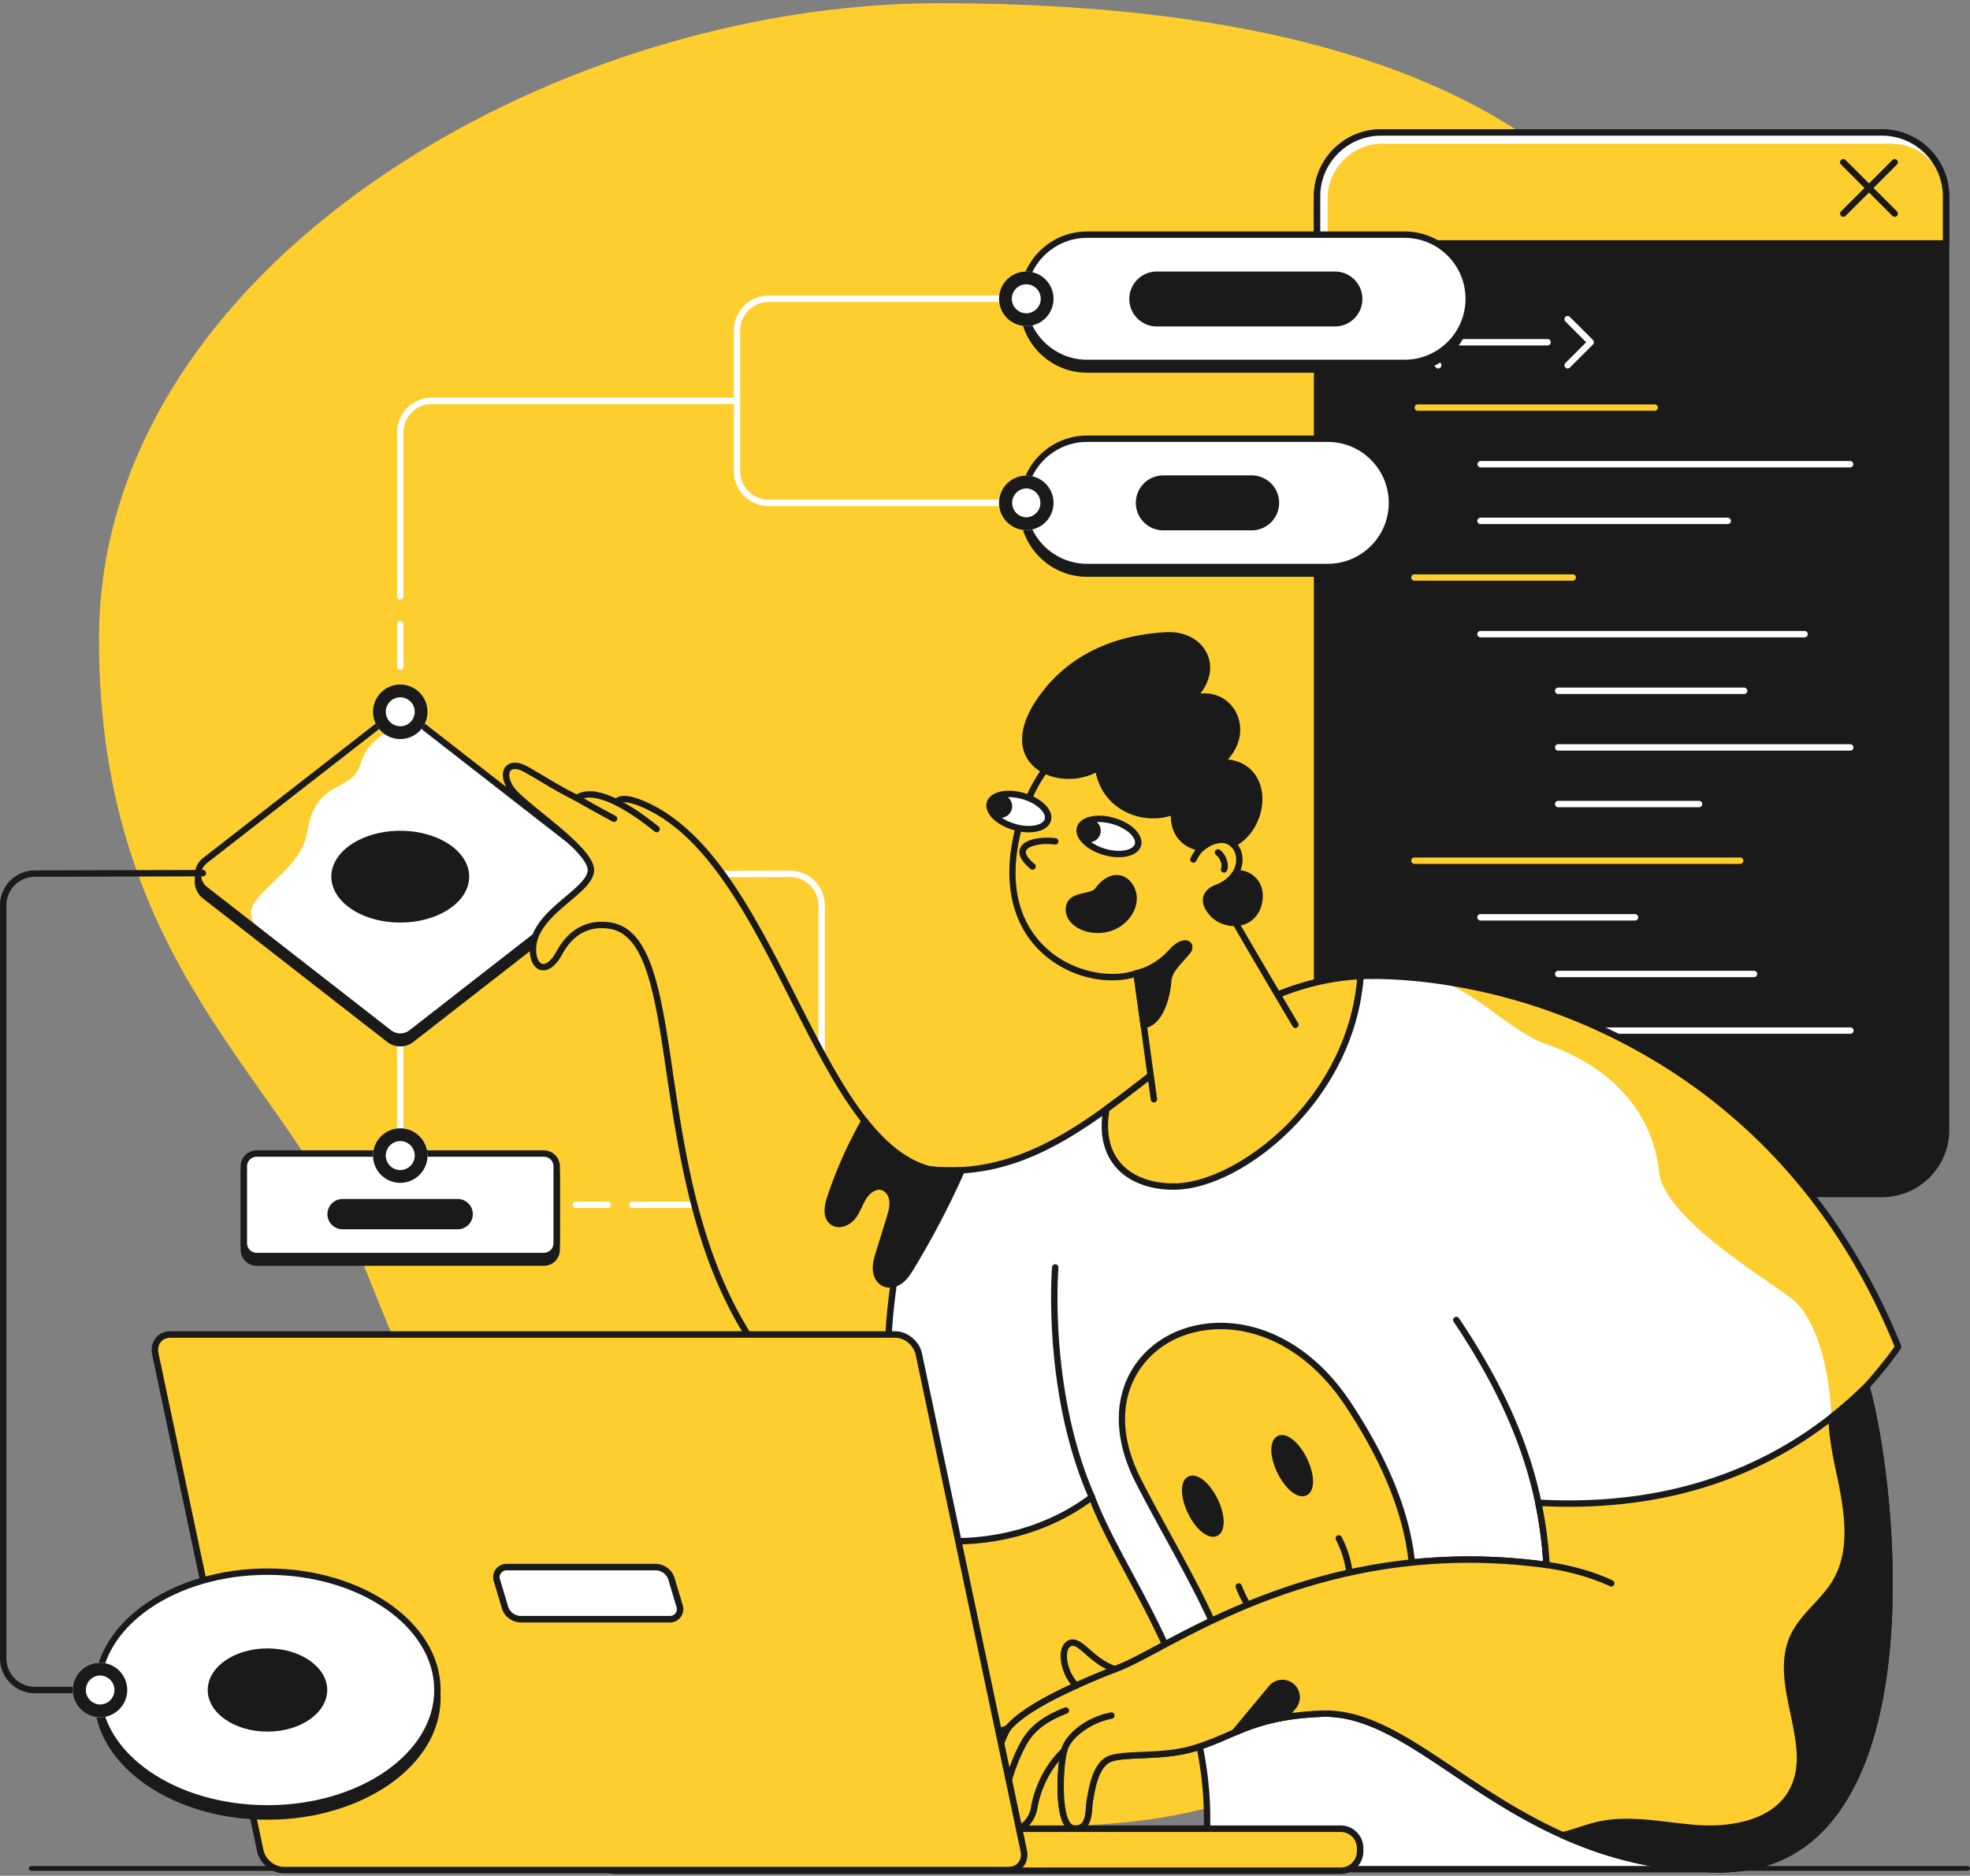 <svg xmlns="http://www.w3.org/2000/svg" width="440" height="419" fill="none"><rect width="100%" height="100%" fill="#808080" stroke="none"/><g clip-path="url(#a)"><g clip-path="url(#b)"><path fill="#FECE2F" d="M209.704.712c-86.881 0-187.597 59.13-187.597 142.024 0 74.052 42.39 98.093 58.659 138.709 25.455 63.551 51.363 126.463 152.632 126.463 111.885 0 75.915-86.674 99.71-152.989 16.237-45.249 50.912-80.131 50.912-138.709C384.019 58.031 349.156.712 209.704.712Z"/></g><g clip-path="url(#c)"><path fill="#1A1A1A" d="M420.354 266.708H308.463c-7.895 0-14.296-6.395-14.296-14.284V43.878c0-7.888 6.401-14.283 14.296-14.283h111.891c7.895 0 14.296 6.395 14.296 14.283v208.546c0 7.889-6.401 14.284-14.296 14.284Z"/><path fill="#1A1A1A" d="M420.354 267.422H308.463c-8.277 0-15.011-6.728-15.011-14.998V43.878c0-8.27 6.734-14.997 15.011-14.997h111.891c8.277 0 15.011 6.727 15.011 14.997v208.546c0 8.27-6.734 14.998-15.011 14.998ZM308.463 30.309c-7.489 0-13.581 6.087-13.581 13.569v208.546c0 7.482 6.092 13.569 13.581 13.569h111.891c7.489 0 13.581-6.087 13.581-13.569V43.878c0-7.482-6.092-13.57-13.581-13.57H308.463Z"/><path fill="#fff" d="M434.65 54.372H294.167V43.878c0-7.888 6.401-14.283 14.296-14.283h111.891c7.895 0 14.296 6.395 14.296 14.283v10.494Z"/><path fill="#FECE2F" d="M434.65 54.372H296.522v-9.99c0-6.79 5.51-12.296 12.307-12.296h113.514c6.797 0 12.307 5.505 12.307 12.296v9.99Z"/><path fill="#1A1A1A" d="M434.65 55.086H294.167a.713.713 0 0 1-.715-.714V43.878c0-8.27 6.734-14.997 15.011-14.997h111.891c8.277 0 15.011 6.727 15.011 14.997v10.494a.714.714 0 0 1-.715.714Zm-139.768-1.428h139.053v-9.78c0-7.482-6.092-13.57-13.581-13.57H308.463c-7.489 0-13.581 6.088-13.581 13.57v9.78Z"/><path fill="#1A1A1A" d="M411.703 48.429a.718.718 0 0 1-.66-.441.717.717 0 0 1 .155-.778l11.473-11.463a.716.716 0 0 1 1.171.778.727.727 0 0 1-.16.232l-11.473 11.462a.706.706 0 0 1-.506.21Z"/><path fill="#1A1A1A" d="M423.176 48.429a.707.707 0 0 1-.505-.21l-11.473-11.462a.711.711 0 0 1-.165-.784.717.717 0 0 1 1.176-.226l11.473 11.463a.71.71 0 0 1-.506 1.22Z"/></g><g clip-path="url(#d)"><path fill="#FECE2F" d="M369.567 91.76h-52.898a.715.715 0 0 1-.714-.713.717.717 0 0 1 .714-.714h52.898a.716.716 0 0 1 .714.714.717.717 0 0 1-.714.713Z"/><path fill="#fff" d="M413.257 104.412h-82.539a.719.719 0 0 1-.505-.209.719.719 0 0 1 0-1.01.719.719 0 0 1 .505-.209h82.539a.715.715 0 0 1 0 1.428Zm-27.366 12.651h-55.173a.715.715 0 1 1 0-1.427h55.173a.713.713 0 1 1 0 1.427Z"/><path fill="#FECE2F" d="M351.306 129.715h-35.39a.712.712 0 0 1-.504-1.218.716.716 0 0 1 .504-.209h35.39a.715.715 0 0 1 0 1.427Z"/><path fill="#fff" d="M403.045 142.367h-72.327a.715.715 0 1 1 0-1.427h72.327a.713.713 0 1 1 0 1.427Zm-13.492 12.652h-41.524a.713.713 0 1 1 0-1.427h41.524a.713.713 0 1 1 0 1.427Zm23.704 12.652h-65.228a.717.717 0 0 1-.714-.714.71.71 0 0 1 .714-.713h65.228c.189 0 .371.075.505.208a.71.71 0 0 1 0 1.009.716.716 0 0 1-.505.21Zm-33.729 12.651h-31.499a.713.713 0 1 1 0-1.427h31.498a.715.715 0 0 1 .001 1.427Z"/><path fill="#FECE2F" d="M388.658 192.974h-72.742a.712.712 0 0 1-.504-1.218.712.712 0 0 1 .504-.209h72.742a.71.71 0 0 1 .713.714.712.712 0 0 1-.713.713Z"/><path fill="#fff" d="M365.14 205.626h-34.422a.715.715 0 1 1 0-1.427h34.422a.715.715 0 1 1 0 1.427Zm26.561 12.652h-43.672a.717.717 0 0 1-.714-.714.71.71 0 0 1 .714-.713h43.672a.715.715 0 1 1 0 1.427Zm21.556 12.651h-65.228a.713.713 0 1 1 0-1.427h65.228a.714.714 0 1 1 0 1.427ZM345.645 77.164h-20.092a.714.714 0 1 1 0-1.427h20.092a.715.715 0 0 1 .505 1.218.714.714 0 0 1-.505.21Zm-24.416 5.139a.709.709 0 0 1-.504-.21l-5.141-5.138a.717.717 0 0 1 0-1.009l5.141-5.138a.702.702 0 0 1 .507-.218.713.713 0 0 1 .502 1.227l-4.636 4.634 4.636 4.634a.708.708 0 0 1 .154.777.714.714 0 0 1-.659.44Zm28.913 0a.717.717 0 0 1-.66-.44.71.71 0 0 1 .155-.778l4.636-4.634-4.636-4.634a.726.726 0 0 1-.218-.507.708.708 0 0 1 .444-.667.706.706 0 0 1 .552.005.713.713 0 0 1 .231.16l5.141 5.138a.713.713 0 0 1 0 1.01l-5.141 5.138a.702.702 0 0 1-.504.209Zm3.197 163.222h-20.092a.713.713 0 1 1 0-1.427h20.092a.715.715 0 1 1 0 1.427Zm-32.11 5.138a.693.693 0 0 1-.504-.209l-5.141-5.138a.716.716 0 0 1 0-1.009l5.141-5.138a.7.7 0 0 1 .507-.218.71.71 0 0 1 .667.443.725.725 0 0 1-.165.784l-4.636 4.633 4.636 4.634a.708.708 0 0 1 .154.778.713.713 0 0 1-.659.44Zm36.606 0a.707.707 0 0 1-.659-.44.717.717 0 0 1 .155-.778l4.635-4.634-4.635-4.634a.708.708 0 0 1-.165-.783.715.715 0 0 1 1.174-.226l5.14 5.139a.712.712 0 0 1 0 1.009l-5.14 5.138a.7.7 0 0 1-.505.209Zm-32.439.001a.709.709 0 0 1-.612-.347.711.711 0 0 1-.017-.702l5.475-10.277a.706.706 0 0 1 .421-.348.713.713 0 0 1 .891.475c.028.09.037.184.028.277a.692.692 0 0 1-.081.266l-5.474 10.277a.715.715 0 0 1-.631.379Z"/></g><g clip-path="url(#e)"><path fill="#fff" d="M135.717 269.835h-7.051a.715.715 0 1 1 0-1.428h7.051a.715.715 0 1 1 0 1.428Zm40.726 0h-35.195a.715.715 0 1 1 0-1.428h35.195c3.503 0 6.353-2.854 6.353-6.361v-59.779a6.305 6.305 0 0 0-1.867-4.504 6.301 6.301 0 0 0-4.486-1.856h-.019l-41.94.124c-.405.015-.714-.318-.715-.712a.713.713 0 0 1 .711-.717l41.94-.124c2.094.007 4.041.801 5.516 2.273a7.753 7.753 0 0 1 2.287 5.516v59.779c0 4.295-3.49 7.789-7.78 7.789Z"/><path fill="#fff" d="M142.5 200.834a.708.708 0 0 1-.353-.095l-8.019-4.585a.718.718 0 0 1-.263-.979.718.718 0 0 1 .263-.262l7.006-4.006a.723.723 0 0 1 .541-.068.702.702 0 0 1 .432.334.734.734 0 0 1 .069.543.712.712 0 0 1-.335.432l-5.921 3.385 6.935 3.966a.712.712 0 0 1 .081 1.187.715.715 0 0 1-.436.148Zm85.991-87.792H171.68c-4.29 0-7.78-3.494-7.78-7.789V73.816c0-4.295 3.49-7.789 7.78-7.789h56.81a.715.715 0 0 1 0 1.429h-56.81c-3.503 0-6.353 2.853-6.353 6.36v31.437c0 3.508 2.85 6.361 6.353 6.361h56.81a.715.715 0 0 1 .001 1.428Z"/><path fill="#fff" d="M89.4 133.921a.712.712 0 0 1-.714-.714V96.61c0-4.295 3.49-7.79 7.78-7.79h68.148a.712.712 0 0 1 .504 1.22.712.712 0 0 1-.504.209H96.466c-3.503 0-6.353 2.854-6.353 6.36v36.598a.716.716 0 0 1-.713.714Zm0 15.688a.713.713 0 0 1-.714-.715v-9.458a.714.714 0 1 1 1.427 0v9.458a.714.714 0 0 1-.713.715Zm0 108.783a.712.712 0 0 1-.714-.714V231.55a.715.715 0 0 1 .714-.714.717.717 0 0 1 .713.714v26.128a.714.714 0 0 1-.713.714Z"/><path fill="#1A1A1A" d="m133.013 193.707-41.112-32.022a4.071 4.071 0 0 0-5.003 0l-41.112 32.022c-2.096 1.633-2.096 4.806 0 6.439l41.112 32.021a4.072 4.072 0 0 0 5.003 0l41.112-32.021c2.096-1.633 2.096-4.806 0-6.439Z"/><path fill="#1A1A1A" d="M89.4 233.742a4.777 4.777 0 0 1-2.94-1.012l-41.11-32.021a4.755 4.755 0 0 1-1.848-3.783c0-1.489.673-2.868 1.847-3.783l41.112-32.021a4.776 4.776 0 0 1 5.88 0l41.111 32.021a4.766 4.766 0 0 1 1.847 3.783c0 1.49-.673 2.869-1.847 3.783L92.34 232.731a4.78 4.78 0 0 1-2.94 1.011Zm0-72.203c-.748 0-1.474.25-2.064.71l-41.111 32.022a3.342 3.342 0 0 0-1.297 2.655 3.342 3.342 0 0 0 1.296 2.656l41.112 32.021a3.356 3.356 0 0 0 4.127 0l41.112-32.021a3.344 3.344 0 0 0 1.296-2.656 3.344 3.344 0 0 0-1.296-2.655l-41.112-32.022a3.355 3.355 0 0 0-2.063-.71Zm32.08 97.615H57.319a2.858 2.858 0 0 0-2.853 2.857v17.172a2.858 2.858 0 0 0 2.853 2.857h64.161a2.859 2.859 0 0 0 2.854-2.857v-17.172a2.859 2.859 0 0 0-2.854-2.857Z"/><path fill="#1A1A1A" d="M121.48 282.754H57.319a3.573 3.573 0 0 1-3.567-3.571v-17.172c0-1.969 1.6-3.571 3.567-3.571h64.161a3.573 3.573 0 0 1 3.567 3.571v17.172c0 1.969-1.6 3.571-3.567 3.571Zm-64.161-22.886c-1.18 0-2.14.962-2.14 2.143v17.172c0 1.181.96 2.142 2.14 2.142h64.161c1.181 0 2.14-.961 2.14-2.142v-17.172a2.144 2.144 0 0 0-2.14-2.143H57.319Zm256.41-177.324h-70.928c-7.903 0-14.31-6.414-14.31-14.326 0-7.913 6.407-14.327 14.31-14.327h70.928c7.903 0 14.31 6.414 14.31 14.327 0 7.912-6.407 14.326-14.31 14.326Z"/><path fill="#1A1A1A" d="M313.729 83.258h-70.928c-8.284 0-15.024-6.747-15.024-15.04 0-8.294 6.74-15.041 15.024-15.041h70.928c8.284 0 15.023 6.747 15.023 15.04 0 8.294-6.74 15.041-15.023 15.041Zm-70.928-28.653c-7.498 0-13.597 6.107-13.597 13.613 0 7.505 6.099 13.612 13.597 13.612h70.928c7.497 0 13.596-6.106 13.596-13.612s-6.099-13.613-13.596-13.613h-70.928Zm53.783 73.526h-53.783c-7.903 0-14.31-6.414-14.31-14.327 0-7.912 6.407-14.326 14.31-14.326h53.783c7.903 0 14.31 6.414 14.31 14.326 0 7.913-6.407 14.327-14.31 14.327Z"/><path fill="#1A1A1A" d="M296.584 128.845h-53.783c-8.284 0-15.024-6.747-15.024-15.041 0-8.293 6.74-15.04 15.024-15.04h53.783c8.284 0 15.024 6.747 15.024 15.04 0 8.294-6.74 15.041-15.024 15.041Zm-53.783-28.653c-7.498 0-13.597 6.107-13.597 13.612 0 7.506 6.099 13.613 13.597 13.613h53.783c7.497 0 13.597-6.107 13.597-13.613 0-7.505-6.1-13.612-13.597-13.612h-53.783Z"/><path fill="#fff" d="m133.013 198.669-41.11 32.021a4.07 4.07 0 0 1-5.004 0l-29.436-22.927-11.678-9.094c-2.095-1.631-2.095-4.804 0-6.439l41.114-32.02a4.058 4.058 0 0 1 4.042-.552c.34.134.66.318.961.552l41.111 32.02c2.095 1.635 2.095 4.808 0 6.439Z"/><path fill="#FECE2F" d="M90.941 159.658a21.302 21.302 0 0 1-1.961 1.793c-2.788 2.246-6.198 4.061-7.717 7.308-.555 1.189-.82 2.519-1.53 3.626-1.463 2.282-4.381 3.06-6.551 4.684-1.986 1.485-3.342 3.721-3.982 6.116-.36 1.344-.509 2.741-.901 4.075-1.58 5.38-6.675 8.79-10.392 12.986-.887 1.001-1.745 2.154-1.83 3.491-.078 1.171.445 2.289.993 3.325.124.237.254.471.392.701l-11.677-9.094c-2.095-1.631-2.095-4.804 0-6.439l41.114-32.02a4.058 4.058 0 0 1 4.042-.552Z"/><path fill="#1A1A1A" d="M89.4 232.266a4.77 4.77 0 0 1-2.94-1.012l-41.11-32.021a4.764 4.764 0 0 1-1.848-3.783c0-1.489.673-2.868 1.847-3.783l41.112-32.022a4.782 4.782 0 0 1 5.88 0l41.111 32.022a4.764 4.764 0 0 1 1.847 3.783 4.766 4.766 0 0 1-1.847 3.783L92.34 231.254a4.775 4.775 0 0 1-2.94 1.012Zm0-72.203c-.748 0-1.474.25-2.064.71l-41.111 32.022a3.343 3.343 0 0 0-1.297 2.655c0 1.045.472 2.014 1.296 2.656l41.112 32.021a3.356 3.356 0 0 0 4.127 0l41.112-32.021a3.346 3.346 0 0 0 1.296-2.656 3.344 3.344 0 0 0-1.296-2.656l-41.112-32.021a3.355 3.355 0 0 0-2.063-.71Z"/><path fill="#fff" d="M121.48 257.678H57.32a2.858 2.858 0 0 0-2.853 2.857v17.172a2.858 2.858 0 0 0 2.852 2.857h64.161a2.859 2.859 0 0 0 2.854-2.857v-17.172a2.859 2.859 0 0 0-2.854-2.857Z"/><path fill="#1A1A1A" d="M121.48 281.278H57.319a3.573 3.573 0 0 1-3.567-3.571v-17.172c0-1.969 1.6-3.571 3.567-3.571h64.161a3.573 3.573 0 0 1 3.567 3.571v17.172c0 1.969-1.6 3.571-3.567 3.571Zm-64.161-22.886c-1.18 0-2.14.962-2.14 2.143v17.172c0 1.181.96 2.143 2.14 2.143h64.161c1.181 0 2.14-.962 2.14-2.143v-17.172a2.144 2.144 0 0 0-2.14-2.143H57.319Z"/><path fill="#fff" d="M313.729 81.068h-70.928c-7.903 0-14.31-6.414-14.31-14.327 0-7.912 6.406-14.326 14.31-14.326h70.928c7.903 0 14.31 6.414 14.31 14.326 0 7.913-6.407 14.327-14.31 14.327Z"/><path fill="#1A1A1A" d="M313.729 81.782h-70.928c-8.284 0-15.024-6.747-15.024-15.04 0-8.294 6.74-15.041 15.024-15.041h70.928c8.284 0 15.023 6.747 15.023 15.04 0 8.294-6.74 15.041-15.023 15.041ZM242.801 53.13c-7.498 0-13.597 6.107-13.597 13.612 0 7.506 6.099 13.613 13.597 13.613h70.928c7.497 0 13.596-6.107 13.596-13.613 0-7.505-6.099-13.612-13.596-13.612h-70.928Z"/><path fill="#fff" d="M296.584 126.655h-53.783c-7.903 0-14.31-6.414-14.31-14.327 0-7.912 6.407-14.326 14.31-14.326h53.783c7.903 0 14.31 6.414 14.31 14.326 0 7.913-6.407 14.327-14.31 14.327Z"/><path fill="#1A1A1A" d="M296.584 127.369h-53.783c-8.284 0-15.024-6.747-15.024-15.041 0-8.293 6.74-15.04 15.024-15.04h53.783c8.284 0 15.024 6.747 15.024 15.04 0 8.294-6.74 15.041-15.024 15.041Zm-53.783-28.653c-7.498 0-13.597 6.106-13.597 13.612s6.099 13.613 13.597 13.613h53.783c7.497 0 13.597-6.107 13.597-13.613 0-7.506-6.1-13.612-13.597-13.612h-53.783Z"/><path fill="#fff" d="M89.4 165.09a6.087 6.087 0 0 0 6.083-6.091 6.086 6.086 0 0 0-6.083-6.09 6.086 6.086 0 0 0-6.084 6.09 6.087 6.087 0 0 0 6.084 6.091Z"/><path fill="#1A1A1A" d="M89.4 155.765a3.236 3.236 0 0 1 3.23 3.234 3.236 3.236 0 0 1-3.23 3.234 3.236 3.236 0 0 1-3.23-3.234 3.236 3.236 0 0 1 3.23-3.234Zm0-2.856a6.086 6.086 0 0 0-6.084 6.09 6.087 6.087 0 0 0 6.084 6.091 6.087 6.087 0 0 0 6.083-6.091 6.086 6.086 0 0 0-6.083-6.09Zm0 53.162c8.501 0 15.393-4.588 15.393-10.247s-6.892-10.247-15.393-10.247c-8.502 0-15.393 4.588-15.393 10.247s6.891 10.247 15.393 10.247Z"/><path fill="#fff" d="M229.222 72.832a6.087 6.087 0 0 0 6.084-6.09 6.087 6.087 0 0 0-6.084-6.091 6.086 6.086 0 0 0-6.083 6.09 6.086 6.086 0 0 0 6.083 6.09Z"/><path fill="#1A1A1A" d="M229.222 63.508c1.781 0 3.23 1.45 3.23 3.234a3.235 3.235 0 0 1-3.23 3.233 3.235 3.235 0 0 1-3.23-3.233 3.236 3.236 0 0 1 3.23-3.234Zm0-2.857a6.087 6.087 0 0 0-6.083 6.09 6.086 6.086 0 0 0 6.083 6.091 6.087 6.087 0 0 0 6.084-6.09 6.088 6.088 0 0 0-6.084-6.091Z"/><path fill="#fff" d="M229.222 118.419a6.088 6.088 0 0 0 6.084-6.091 6.087 6.087 0 0 0-6.084-6.09 6.086 6.086 0 0 0-6.083 6.09 6.087 6.087 0 0 0 6.083 6.091Z"/><path fill="#1A1A1A" d="M229.222 109.094a3.235 3.235 0 0 1 0 6.468 3.235 3.235 0 0 1 0-6.468Zm0-2.856a6.086 6.086 0 0 0-6.083 6.09 6.087 6.087 0 0 0 6.083 6.091 6.088 6.088 0 0 0 6.084-6.091 6.087 6.087 0 0 0-6.084-6.09Z"/><path fill="#fff" d="M89.4 264.219a6.086 6.086 0 0 0 6.083-6.09 6.086 6.086 0 0 0-6.083-6.09 6.086 6.086 0 0 0-6.084 6.09 6.086 6.086 0 0 0 6.084 6.09Z"/><path fill="#1A1A1A" d="M89.4 254.895a3.236 3.236 0 0 1 3.23 3.234 3.236 3.236 0 0 1-3.23 3.234 3.236 3.236 0 0 1-3.23-3.234 3.236 3.236 0 0 1 3.23-3.234Zm0-2.856a6.086 6.086 0 0 0-6.084 6.09 6.087 6.087 0 0 0 6.084 6.091 6.087 6.087 0 0 0 6.083-6.091 6.086 6.086 0 0 0-6.083-6.09ZM298.162 60.651h-39.795a6.133 6.133 0 0 0-6.13 6.137 6.133 6.133 0 0 0 6.13 6.137h39.796a6.134 6.134 0 0 0 6.13-6.137 6.134 6.134 0 0 0-6.131-6.137Zm-18.596 45.54h-19.748a6.134 6.134 0 0 0-6.13 6.137 6.134 6.134 0 0 0 6.13 6.137h19.748a6.133 6.133 0 0 0 6.13-6.137 6.133 6.133 0 0 0-6.13-6.137ZM102.335 267.829h-25.87a3.38 3.38 0 0 0-3.331 3.384 3.385 3.385 0 0 0 3.33 3.384h25.871a3.386 3.386 0 0 0 0-6.768Z"/></g><g clip-path="url(#f)"><path fill="#1A1A1A" d="M439.29 417.892H7.128a.845.845 0 0 1-.502-.157.478.478 0 0 1-.208-.378c0-.142.075-.278.208-.378a.838.838 0 0 1 .502-.157H439.29c.188 0 .369.056.502.157.133.1.208.236.208.378a.478.478 0 0 1-.208.378.845.845 0 0 1-.502.157Z"/></g><g clip-path="url(#g)"><path fill="#FECE2F" d="M203.116 326.837a74.682 74.682 0 0 1-3.453-1.328c-64.255-26.41-40.379-115.692-63.629-118.782-5.128-.68-8.777 1.85-11.086 6.101-2.763 5.085-5.915 3.607-5.915-.737 0-8.226 12.567-12.754 12.939-17.562.368-4.808-15.589-14.76-17.927-18.484-2.341-3.727-.372-6.285 3.326-4.251 3.694 2.034 6.284 3.879 11.458 6.469 2.218-1.481 5.186-.815 8.87.925 0 0 .91-2.204 7.76 1.293 21.844 11.139 32.137 50.232 47.637 69.881 4.296 5.452 9 9.407 14.458 10.852a41.272 41.272 0 0 1 2.433 10.249c1.233 11.364-1.54 25.922-6.871 55.374Z"/><path fill="#1A1A1A" d="M203.116 327.552a.715.715 0 0 1-.241-.042 76.57 76.57 0 0 1-3.486-1.341c-17.801-7.316-30.473-19.932-38.737-38.568-7.051-15.899-9.685-33.697-11.8-47.998-2.568-17.354-4.596-31.062-12.912-32.167-4.485-.594-7.974 1.334-10.364 5.734-2.042 3.757-4.047 3.71-4.813 3.515-1.508-.383-2.445-2.144-2.445-4.594 0-5.062 4.256-8.655 8.011-11.825 2.466-2.081 4.794-4.047 4.93-5.792.202-2.638-6.215-7.865-10.9-11.683-3.21-2.615-5.983-4.874-6.919-6.365-1.329-2.116-1.488-4.138-.413-5.277.995-1.055 2.748-1.049 4.689.019 1.382.76 2.588 1.482 3.865 2.245 2.054 1.228 4.175 2.496 7.215 4.033 2.635-1.47 5.974-.382 8.732.874a2.29 2.29 0 0 1 .605-.328c1.549-.572 4.124.052 7.651 1.853 13.984 7.131 23.175 25.293 32.064 42.857 5.209 10.294 10.129 20.017 15.809 27.218 4.606 5.846 9.212 9.314 14.08 10.603a.725.725 0 0 1 .487.441 41.754 41.754 0 0 1 2.474 10.424c1.195 11.014-1.296 24.76-6.258 52.146l-.621 3.43a.713.713 0 0 1-.703.588Zm-68.709-121.65c.56 0 1.134.039 1.722.117 9.384 1.246 11.481 15.425 14.138 33.375 4.324 29.225 10.247 69.251 49.668 85.453.855.354 1.736.698 2.629 1.028l.47-2.596c4.937-27.25 7.415-40.928 6.243-51.738a40.297 40.297 0 0 0-2.267-9.734c-5.043-1.443-9.783-5.045-14.476-11.002-5.768-7.312-10.72-17.097-15.962-27.457-8.785-17.359-17.868-35.31-31.437-42.229-5.533-2.824-6.726-1.686-6.799-1.606a.712.712 0 0 1-.942.322c-3.902-1.842-6.42-2.144-8.167-.977a.719.719 0 0 1-.717.045c-3.28-1.641-5.508-2.974-7.663-4.262a119.421 119.421 0 0 0-3.821-2.221c-1.313-.722-2.447-.833-2.96-.29-.488.519-.497 1.812.585 3.535.811 1.292 3.628 3.587 6.611 6.017 5.743 4.679 11.682 9.518 11.422 12.902-.181 2.342-2.614 4.396-5.432 6.775-3.518 2.969-7.504 6.334-7.504 10.732 0 1.976.687 3.034 1.367 3.207.71.18 1.927-.462 3.204-2.811 2.355-4.334 5.819-6.585 10.088-6.585Zm3.953-26.441-.001.002.001-.002Z"/><path fill="#1A1A1A" d="M137.144 183.599a.712.712 0 0 1-.338-.085c-.05-.027-5.039-2.708-8.338-4.634a.714.714 0 0 1 .182-1.303.715.715 0 0 1 .539.068c3.277 1.912 8.244 4.582 8.294 4.609a.717.717 0 0 1 .355.805.72.72 0 0 1-.694.54Zm9.517 2.311a.712.712 0 0 1-.447-.158c-4.119-3.308-6.446-4.645-8.853-5.934a.717.717 0 0 1 .137-1.306.72.72 0 0 1 .539.044c2.47 1.324 4.858 2.696 9.073 6.081a.718.718 0 0 1 .227.795.721.721 0 0 1-.676.478Z"/><path fill="#fff" d="M384.406 417.533H268.813c1.392-9.952.836-19.04-.879-27.394-1.689-8.276-4.519-15.834-7.711-22.806-5.776-12.62-12.747-23.327-16.356-32.918-11.367 8.595-26.059 11.366-39.919 9.148-1.654-4.255-3.219-10.572-4.285-18.055-1.612-11.287-2.094-25.225-.039-38.727 1.37-9.024 3.875-17.857 7.93-25.566 2.501.269 4.916.322 7.257.187 12.22-.698 22.425-6.512 32.317-13.672v-.004c16.97-12.283 33.019-28.531 56.747-29.7.899-.046 1.81-.068 2.731-.068.361 0 .722.004 1.09.008 53.836.822 97.636 62.473 76.71 199.567Z"/><path fill="#1A1A1A" d="M384.406 418.249H268.813a.71.71 0 0 1-.708-.815c1.282-9.166.997-18.047-.871-27.151-1.467-7.185-3.972-14.594-7.661-22.652-2.563-5.601-5.331-10.763-8.007-15.756-3.088-5.759-6.013-11.215-8.029-16.326-10.848 7.856-25.258 11.031-39.702 8.721a.712.712 0 0 1-.553-.447c-1.763-4.536-3.3-11.004-4.327-18.213-1.862-13.037-1.875-26.865-.038-38.937 1.498-9.865 4.192-18.543 8.004-25.791a.722.722 0 0 1 .71-.378c2.391.257 4.794.32 7.14.184 12.638-.722 23.21-7.224 31.889-13.502.016-.014.033-.026.05-.039 3.079-2.228 6.195-4.64 9.207-6.972 13.908-10.764 28.289-21.896 47.923-22.863 1.2-.062 2.48-.074 3.796-.062l.068.001c20.341.31 38.446 9.174 52.362 25.632 13.395 15.842 22.502 37.972 27.068 65.775 5.026 30.603 4.346 67.27-2.022 108.983a.713.713 0 0 1-.706.608Zm-114.775-1.431h114.161c6.258-41.313 6.908-77.623 1.931-107.928-4.524-27.544-13.523-49.441-26.748-65.083-13.641-16.133-31.376-24.822-51.288-25.126h-.064c-1.287-.013-2.538 0-3.711.06-19.186.945-33.386 11.936-47.119 22.566-3.006 2.326-6.113 4.731-9.195 6.964a.598.598 0 0 1-.049.039c-5.832 4.221-10.728 7.186-15.408 9.331-5.852 2.682-11.508 4.146-17.288 4.476-2.265.13-4.58.083-6.889-.141-3.62 7.02-6.188 15.399-7.633 24.913-1.817 11.938-1.803 25.617.04 38.519.983 6.902 2.434 13.098 4.097 17.514 14.265 2.179 28.446-1.12 38.967-9.076a.715.715 0 0 1 1.101.318c1.985 5.275 5.047 10.988 8.29 17.036 2.687 5.012 5.465 10.194 8.048 15.836 3.733 8.159 6.272 15.669 7.761 22.961 1.846 8.995 2.173 17.778.996 26.821Z"/><path fill="#1A1A1A" d="M243.867 335.13a.712.712 0 0 1-.655-.428c-10.486-23.875-8.259-51.37-8.236-51.645a.718.718 0 0 1 1.26-.399.715.715 0 0 1 .165.523c-.023.271-2.215 27.413 8.12 50.946a.712.712 0 0 1-.314.917.724.724 0 0 1-.34.086Z"/><path fill="#fff" d="M419.008 321.601c3.691 31.865-1.109 95.933-34.602 95.933-46.985 0-66.086-35.763-89.379-34.728-15.542.687-18.928 4.906-28.431 7.759-7.623 2.285-16.772.737-19.542 2.77-2.773 2.034-3.279 7.164-3.652 8.826-.368 1.665.28 6.71-3.602 6.267-3.882-.442-3.049-14.03-2.125-17.357-4.481 4.277-6.213 9.683-6.744 12.939-.368 2.26-3.127 6.774-6.815 2.565-3.326 1.109-5.338-4.804-2.426-11.993-2.193.599-4.846 1.074-6.999 1.456-5.476.974-6.337-3.578.135-6.118a383.867 383.867 0 0 1 10.282-3.841c2.834-3.451 9.425-6.933 15.266-9.573 3.475-1.573 6.684-2.845 8.681-3.638v-.004c.535-.212.981-.39 1.325-.531 11.99-4.921 44.951-29.598 95.031-22.76a92.337 92.337 0 0 0-1.824-13.896h-.003c-3.032-14.427-9.436-27.567-18.316-40.818l-18.662-76.9c4.006 0 8.412.269 13.105.868.011 0 .018.003.029.003 33.305 4.248 81.14 24.939 104.212 82.034-2.677 3.975-7.112 8.875-7.112 8.875.872 3.008 1.615 7.072 2.168 11.862Z"/><path fill="#FECE2F" d="M416.84 309.739c.872 3.008 1.615 7.072 2.168 11.862l-9.932-5.014c-.46-10.086-3.049-21.916-8.961-26.536-5.915-4.62-28.46-17.931-29.568-28.284-1.109-10.349-7.435-22.366-25.503-28.651-7.965-2.771-17.012-13.212-25.304-14.286 33.306 4.249 81.141 24.94 104.213 82.034-2.678 3.975-7.113 8.875-7.113 8.875Z"/><path fill="#1A1A1A" d="M384.406 418.248c-27.424 0-45.596-12.202-60.197-22.006-10.506-7.055-19.586-13.151-29.15-12.722-10.539.466-15.369 2.555-20.483 4.767-2.338 1.011-4.756 2.056-7.775 2.962-3.919 1.175-8.12 1.354-11.827 1.512-3.378.144-6.295.268-7.496 1.151-2.133 1.564-2.821 5.38-3.191 7.431-.056.326-.118.65-.186.974-.063.284-.095.753-.13 1.25-.109 1.59-.26 3.768-1.62 4.901-.681.566-1.567.792-2.631.671-.768-.088-1.423-.526-1.946-1.303-1.903-2.825-1.77-10.231-1.229-14.509-3.495 4.197-4.587 8.83-4.908 10.798-.264 1.624-1.567 4.177-3.637 4.77-.964.276-2.441.217-4.12-1.521-1.016.188-1.971-.137-2.727-.942-1.564-1.667-2.333-5.686-.605-10.822-1.953.462-4.088.841-5.731 1.133-3.253.579-4.817-.667-5.167-1.909-.462-1.635.879-3.996 4.916-5.58a375.961 375.961 0 0 1 10.119-3.782c2.443-2.869 7.621-6.104 15.396-9.618 3.444-1.559 6.566-2.799 8.632-3.62l.018-.007.061-.028.127-.05c.476-.189.876-.349 1.19-.478 2.05-.842 4.704-2.26 8.064-4.055 15.871-8.48 45.314-24.217 86.474-18.867a92.189 92.189 0 0 0-1.744-12.858.506.506 0 0 1-.017-.067c-2.798-13.313-8.585-26.203-18.21-40.567a.715.715 0 0 1 1.188-.797c9.715 14.497 15.565 27.527 18.407 41.002a.754.754 0 0 1 .018.068 93.753 93.753 0 0 1 1.838 14.003.705.705 0 0 1-.229.565.717.717 0 0 1-.582.184c-41.151-5.619-70.632 10.134-86.47 18.597-3.395 1.814-6.077 3.247-8.193 4.116-.317.131-.723.292-1.206.484l-.065.026-.061.028-.08.031c-2.054.816-5.157 2.049-8.571 3.594-7.713 3.486-12.762 6.64-15.009 9.376a.722.722 0 0 1-.311.219 379.355 379.355 0 0 0-10.263 3.833c-3.402 1.335-4.292 3.04-4.061 3.86.196.696 1.389 1.272 3.54.888 2-.355 4.739-.842 6.936-1.442a.715.715 0 0 1 .851.959c-1.979 4.887-1.558 9.109-.158 10.602.486.517 1.04.662 1.695.444a.712.712 0 0 1 .765.207c1.05 1.2 2.043 1.677 2.951 1.416 1.371-.393 2.419-2.393 2.62-3.625.389-2.387 1.847-8.465 6.956-13.341a.713.713 0 0 1 .861-.096.719.719 0 0 1 .322.805c-.826 2.972-1.367 12.862.595 15.774.283.419.585.642.922.68.672.078 1.18-.037 1.554-.349.891-.741 1.017-2.567 1.109-3.899.04-.576.074-1.073.16-1.463.054-.24.11-.552.175-.916.406-2.248 1.159-6.43 3.752-8.331 1.552-1.14 4.522-1.266 8.282-1.427 3.623-.154 7.73-.329 11.477-1.452 2.939-.882 5.318-1.911 7.618-2.906 5.238-2.265 10.185-4.405 20.987-4.883 10.04-.447 19.295 5.768 30.011 12.964 14.44 9.696 32.411 21.764 59.399 21.764 7.837 0 14.556-3.653 19.97-10.856 17.766-23.638 16.902-78.298 11.777-96.025a.716.716 0 0 1 .157-.678c.043-.048 4.2-4.653 6.836-8.481-6.145-15.097-14.423-28.512-24.609-39.88-9.004-10.048-19.544-18.56-31.325-25.301-26.699-15.274-51.278-16.923-60.606-16.923a.716.716 0 0 1 0-1.431c9.443 0 34.319 1.668 61.316 17.113a127.369 127.369 0 0 1 31.68 25.588c10.376 11.579 18.792 25.257 25.013 40.652.089.22.063.47-.07.667-2.329 3.459-5.904 7.532-6.91 8.66 5.088 18.329 5.791 73.074-12.116 96.898-5.699 7.582-12.802 11.426-21.113 11.426Z"/><path fill="#FECE2F" d="M254.308 330.903c-16.263-31.794 24.875-50.34 46.803-17.221 10.3 15.557 15.289 30.16 14.365 43.284-2.209 31.38-36.368 26.093-43.058 9.243-4.256-10.719-12.117-23.588-18.11-35.306Z"/><path fill="#1A1A1A" d="M294.394 380.423c-9.715 0-19.387-5.756-22.641-13.95-2.803-7.06-7.263-15.212-11.576-23.095-2.202-4.024-4.479-8.185-6.506-12.149-3.539-6.919-4.626-13.731-3.144-19.7 1.34-5.395 4.775-9.943 9.674-12.807 5.839-3.414 13.299-4.167 20.468-2.066 8.139 2.385 15.413 8.136 21.038 16.63 10.532 15.909 15.405 30.622 14.482 43.73-1.305 18.536-13.133 22.35-18.158 23.129a23.551 23.551 0 0 1-3.637.278Zm-39.45-49.846c2.019 3.946 4.291 8.099 6.488 12.114 4.334 7.921 8.815 16.113 11.651 23.254 3.427 8.635 14.521 14.37 24.73 12.788 9.904-1.537 16.082-9.488 16.95-21.816.9-12.786-3.894-27.2-14.248-42.84-5.436-8.209-12.437-13.759-20.248-16.048-6.793-1.99-13.843-1.288-19.344 1.929-7.685 4.492-13.862 15.207-5.979 30.619Z"/><path fill="#1A1A1A" d="M271.567 342.436c1.468-.715 1.356-3.973-.251-7.278-1.607-3.306-4.101-5.406-5.569-4.691-1.469.714-1.357 3.973.25 7.278 1.608 3.305 4.101 5.405 5.57 4.691Z"/><path fill="#1A1A1A" d="M270.941 343.285c-1.795 0-4.04-2.036-5.593-5.23-.82-1.687-1.299-3.427-1.35-4.899-.058-1.674.45-2.859 1.43-3.335.98-.477 2.225-.145 3.506.934 1.126.949 2.198 2.4 3.018 4.086.821 1.687 1.3 3.427 1.351 4.899.058 1.674-.45 2.859-1.43 3.335-.291.141-.61.212-.932.21Zm-4.566-12.246a.739.739 0 0 0-.322.067c-.428.209-.662.956-.626 2 .044 1.277.473 2.812 1.207 4.322 1.609 3.309 3.77 4.769 4.613 4.36.428-.208.662-.955.626-1.999-.044-1.277-.473-2.812-1.207-4.322-.735-1.511-1.677-2.796-2.654-3.619-.624-.525-1.207-.809-1.637-.809Zm25.15 2.339c1.469-.715 1.356-3.973-.251-7.278-1.607-3.306-4.1-5.406-5.569-4.691-1.468.714-1.356 3.973.251 7.278 1.607 3.305 4.101 5.405 5.569 4.691Z"/><path fill="#1A1A1A" d="M290.89 334.23c-.785 0-1.666-.389-2.565-1.147-1.126-.949-2.198-2.4-3.019-4.086-1.837-3.779-1.803-7.319.08-8.234.98-.477 2.225-.146 3.506.933 1.127.949 2.198 2.401 3.019 4.087.82 1.687 1.299 3.426 1.35 4.899.058 1.674-.45 2.858-1.43 3.335a2.128 2.128 0 0 1-.941.213Zm-4.556-12.249a.72.72 0 0 0-.322.068c-.842.41-1.028 3.013.581 6.322.734 1.51 1.676 2.795 2.654 3.618.799.673 1.531.951 1.959.742.428-.209.662-.956.626-2-.044-1.276-.473-2.811-1.207-4.322-.735-1.51-1.677-2.795-2.654-3.618-.624-.526-1.208-.81-1.637-.81Zm3.811 44.992c-.443 0-.889-.026-1.338-.08-5.355-.641-10.022-5.108-12.805-12.255a.712.712 0 0 1 .411-.915.712.712 0 0 1 .921.396c2.585 6.639 6.829 10.778 11.643 11.354 3.686.442 7.243-1.237 9.514-4.492 3.097-4.435 3.059-10.79-.099-16.999a.715.715 0 1 1 1.274-.649c3.403 6.688 3.402 13.591-.002 18.467-2.304 3.302-5.792 5.173-9.519 5.173Z"/><path fill="#FECE2F" d="M384.406 417.533c-13.987 0-25.506-3.171-35.399-7.599-23.331-10.434-37.623-27.855-53.98-27.129-3.198.142-5.883.433-8.214.833-4.717.804-7.976 2.051-11.1 3.38-2.823 1.201-5.536 2.473-9.117 3.546-7.623 2.286-16.772.737-19.542 2.771-2.773 2.033-3.279 7.164-3.652 8.825-.368 1.666.28 6.711-3.602 6.268-3.882-.443-3.049-14.03-2.125-17.357-4.481 4.276-6.213 9.683-6.744 12.939-.368 2.26-3.127 6.774-6.815 2.565-3.326 1.109-5.338-4.804-2.426-11.993-2.193.599-4.846 1.074-6.999 1.456-5.476.974-6.337-3.578.135-6.119a383.99 383.99 0 0 1 10.282-3.84c2.834-3.451 9.425-6.934 15.266-9.573-2.883-2.788-3.786-8.404-1.427-9.442 2.355-1.042 4.693 4.046 10.109 5.8.535-.213.981-.39 1.324-.532 11.99-4.921 44.952-29.597 95.032-22.76a92.598 92.598 0 0 0-1.824-13.895c28.786 1.594 50.098-6.987 65.488-19.09a90.58 90.58 0 0 0 7.764-6.848c6.652 23.011 15.061 107.794-32.434 107.794Z"/><path fill="#1A1A1A" d="M384.406 418.249c-12.499 0-24.174-2.506-35.691-7.662-9.402-4.205-17.427-9.593-24.508-14.347-10.506-7.053-19.582-13.143-29.148-12.72-3.022.134-5.679.403-8.124.823-4.782.815-8.027 2.094-10.942 3.333-.481.205-.959.412-1.438.619-2.332 1.009-4.745 2.052-7.754 2.955-3.918 1.175-8.12 1.353-11.827 1.512-3.378.143-6.295.268-7.496 1.15-2.133 1.564-2.821 5.381-3.19 7.432-.057.325-.119.65-.187.973-.063.284-.095.753-.129 1.25-.11 1.59-.26 3.768-1.621 4.901-.681.567-1.565.792-2.631.671-.768-.088-1.422-.526-1.945-1.302-1.904-2.825-1.771-10.231-1.229-14.51-3.495 4.197-4.587 8.831-4.908 10.798-.265 1.624-1.568 4.177-3.637 4.77-.964.276-2.441.218-4.121-1.521-1.017.188-1.971-.137-2.727-.942-1.564-1.667-2.332-5.686-.605-10.823-1.953.463-4.088.842-5.731 1.133-3.252.58-4.816-.666-5.167-1.908-.461-1.636.88-3.996 4.916-5.581a380.89 380.89 0 0 1 10.12-3.782c2.348-2.758 7.224-5.853 14.503-9.21-1.667-2.074-2.617-5.143-2.212-7.41.216-1.208.798-2.053 1.684-2.442 1.604-.71 3.044.55 4.711 2.008 1.451 1.269 3.246 2.839 5.665 3.685.429-.17.786-.313 1.073-.431 2.05-.842 4.704-2.26 8.063-4.055 15.871-8.48 45.315-24.215 86.475-18.867a92.222 92.222 0 0 0-1.758-12.925.723.723 0 0 1 .42-.805.728.728 0 0 1 .319-.057c25.369 1.406 47.241-4.966 65.007-18.937a90.332 90.332 0 0 0 7.703-6.795.705.705 0 0 1 .683-.184.71.71 0 0 1 .507.494c4.612 15.956 11.759 70.552-7.335 95.957-6.361 8.462-15.037 12.752-25.788 12.752Zm-88.39-36.181c9.649 0 18.637 6.035 28.988 12.984 7.033 4.722 15.005 10.074 24.295 14.229 11.33 5.072 22.813 7.537 35.107 7.537 10.277 0 18.568-4.098 24.643-12.181 9.915-13.192 12.137-34.38 12.255-49.833.133-17.352-2.353-34.466-4.829-43.71a91.201 91.201 0 0 1-6.958 6.056c-16.416 12.911-36.269 19.434-59.086 19.434-1.965 0-3.949-.048-5.957-.145a93.923 93.923 0 0 1 1.652 13.094.707.707 0 0 1-.229.565.713.713 0 0 1-.582.183c-41.149-5.618-70.631 10.134-86.47 18.598-3.395 1.814-6.077 3.247-8.193 4.115a99.5 99.5 0 0 1-1.321.53.754.754 0 0 1-.496.021c-2.821-.914-4.809-2.653-6.407-4.051-1.546-1.352-2.457-2.101-3.192-1.776-.543.239-.763.885-.852 1.385-.329 1.838.528 4.994 2.487 6.889a.723.723 0 0 1 .209.637.715.715 0 0 1-.411.529c-7.712 3.485-12.761 6.639-15.008 9.375a.72.72 0 0 1-.311.219 381.482 381.482 0 0 0-10.263 3.833c-3.402 1.336-4.293 3.04-4.062 3.86.197.697 1.388 1.271 3.541.889 1.999-.355 4.738-.842 6.935-1.442a.71.71 0 0 1 .724.214.713.713 0 0 1 .127.744c-1.979 4.887-1.558 9.11-.157 10.602.485.518 1.04.662 1.695.444a.709.709 0 0 1 .764.207c1.051 1.2 2.045 1.676 2.952 1.416 1.37-.393 2.418-2.392 2.619-3.625.389-2.387 1.847-8.465 6.956-13.341a.713.713 0 0 1 1.157.252.716.716 0 0 1 .026.457c-.826 2.971-1.367 12.862.595 15.774.283.419.584.642.922.68.672.077 1.18-.037 1.554-.349.891-.741 1.017-2.567 1.109-3.9.039-.575.074-1.072.16-1.462.053-.24.11-.552.175-.917.405-2.247 1.159-6.43 3.752-8.331 1.552-1.14 4.522-1.266 8.281-1.426 3.624-.155 7.73-.329 11.478-1.453 2.929-.878 5.302-1.904 7.596-2.897.482-.209.964-.416 1.446-.622 2.993-1.273 6.327-2.586 11.261-3.427 2.504-.43 5.22-.705 8.302-.842.341-.014.682-.022 1.021-.022Z"/><path fill="#FECE2F" d="M303.875 218.026c-1.937 27.522-27.021 47.022-41.721 47.022-10.392 0-17.04-6.328-15.025-17.318v-.004c16.97-12.283 33.018-28.531 56.746-29.7Z"/><path fill="#1A1A1A" d="M262.154 265.763c-5.634 0-10.278-1.849-13.076-5.208-2.694-3.234-3.612-7.71-2.654-12.945a.721.721 0 0 1 .286-.463c3.079-2.229 6.195-4.64 9.207-6.972 13.908-10.765 28.289-21.896 47.923-22.863a.712.712 0 0 1 .749.764c-.883 12.534-6.666 24.711-16.284 34.288-8.3 8.265-18.32 13.399-26.151 13.399Zm-14.371-17.627c-.8 4.686.025 8.659 2.394 11.503 2.521 3.027 6.775 4.694 11.977 4.694 7.354 0 17.222-5.096 25.142-12.982 9.165-9.126 14.756-20.662 15.802-32.564-18.775 1.21-32.767 12.041-46.305 22.519-2.946 2.28-5.989 4.635-9.01 6.83Z"/><path fill="#FECE2F" d="m257.726 245.548-3.881-28.143c-10.672 3.882-33.541-4.853-26.334-32.441 7.208-27.589 31.451-25.48 36.729-20.796 8.593 7.625 5.082 23.199 4.112 25.279 7.946-6.424 12.659 5.453 3.234 8.965 4.158 7.625 17.741 30.5 17.741 30.5l-31.601 16.636Z"/><path fill="#1A1A1A" d="M257.725 246.264a.717.717 0 0 1-.707-.618l-3.764-27.296c-5.591 1.623-14.127.325-20.446-5.433-6.947-6.33-9.074-16.321-5.988-28.134 4-15.315 12.884-20.973 19.632-23.022 7.533-2.288 15.201-.845 18.263 1.872 4.739 4.205 5.814 10.61 5.883 15.244.051 3.485-.457 6.76-.966 8.856 1.893-1.008 3.747-1.154 5.267-.372 1.717.884 2.743 2.855 2.615 5.022-.161 2.708-1.98 5.049-4.917 6.385 4.499 8.138 17.213 29.557 17.345 29.779a.714.714 0 0 1-.791 1.058.712.712 0 0 1-.439-.327c-.136-.229-13.637-22.974-17.754-30.523a.714.714 0 0 1-.042-.593.73.73 0 0 1 .164-.256.73.73 0 0 1 .256-.164c2.835-1.056 4.61-3.091 4.75-5.443.095-1.602-.628-3.041-1.842-3.665-1.477-.76-3.409-.274-5.443 1.369a.709.709 0 0 1-.889.007.71.71 0 0 1-.208-.865c.461-.987 1.536-5.337 1.463-10.247-.064-4.345-1.052-10.335-5.401-14.194-2.271-2.014-9.212-3.907-16.898-1.573-6.399 1.943-14.831 7.34-18.665 22.015-3.774 14.448.945 22.502 5.568 26.715 6.158 5.61 14.813 6.698 19.83 4.873.1-.036.207-.05.313-.04a.726.726 0 0 1 .528.319c.059.089.097.19.112.295l3.88 28.144a.704.704 0 0 1-.138.529.73.73 0 0 1-.472.277.822.822 0 0 1-.099.006Z"/><path fill="#fff" d="M254.152 188.72c.554-1.903-1.893-4.288-5.464-5.327-3.571-1.04-6.914-.34-7.468 1.563-.554 1.904 1.893 4.289 5.464 5.328 3.571 1.04 6.914.339 7.468-1.564Z"/><path fill="#1A1A1A" d="M249.891 191.488c-1.059 0-2.217-.165-3.404-.51-1.837-.535-3.463-1.428-4.578-2.515-1.23-1.199-1.717-2.513-1.372-3.7.345-1.186 1.461-2.033 3.143-2.385 1.523-.319 3.374-.2 5.212.335 4.01 1.168 6.624 3.898 5.95 6.215-.475 1.63-2.434 2.56-4.951 2.56Zm-4.412-7.856c-.532 0-1.039.048-1.506.146-1.123.235-1.874.74-2.062 1.385-.188.645.176 1.474.997 2.275.95.926 2.363 1.695 3.979 2.166 3.405.992 6.202.229 6.582-1.076.38-1.305-1.571-3.45-4.976-4.441a10.89 10.89 0 0 0-3.014-.455Z"/><path fill="#fff" d="M234.023 183.156c.554-1.903-1.892-4.289-5.464-5.328-3.571-1.04-6.914-.339-7.468 1.564-.553 1.903 1.893 4.288 5.464 5.327 3.571 1.04 6.914.34 7.468-1.563Z"/><path fill="#1A1A1A" d="M229.774 185.922c-1.087 0-2.254-.172-3.416-.51-4.011-1.168-6.624-3.898-5.95-6.215.345-1.186 1.461-2.033 3.143-2.385 1.523-.32 3.374-.2 5.212.335 1.837.535 3.463 1.428 4.577 2.515 1.23 1.199 1.717 2.513 1.372 3.7-.345 1.186-1.461 2.033-3.142 2.385a8.818 8.818 0 0 1-1.796.175Zm-4.424-7.856c-.533 0-1.039.048-1.506.146-1.123.235-1.875.74-2.063 1.385-.38 1.305 1.571 3.45 4.976 4.441 1.617.471 3.222.58 4.52.308 1.123-.235 1.874-.74 2.062-1.385.188-.645-.176-1.474-.997-2.276-.95-.925-2.363-1.694-3.979-2.165a10.913 10.913 0 0 0-3.013-.454Z"/><path fill="#1A1A1A" d="M223.503 181.955a1.856 1.856 0 1 0 0-3.713 1.856 1.856 0 0 0 0 3.713Z"/><path fill="#1A1A1A" d="M223.502 182.67a2.575 2.575 0 0 1-2.468-3.29 2.575 2.575 0 0 1 3.187-1.751 2.575 2.575 0 0 1 1.751 3.188 2.577 2.577 0 0 1-2.47 1.853Zm.002-3.713a1.143 1.143 0 0 0-1 1.69 1.138 1.138 0 0 0 2.094-.23 1.129 1.129 0 0 0-.183-1.003 1.135 1.135 0 0 0-.911-.457Zm19.779 8.462a1.856 1.856 0 1 0 0-3.713 1.856 1.856 0 0 0 0 3.713Z"/><path fill="#1A1A1A" d="M243.287 188.135c-.245 0-.488-.035-.722-.104a2.528 2.528 0 0 1-.891-.462 2.524 2.524 0 0 1-.644-.769 2.55 2.55 0 0 1-.215-1.957 2.559 2.559 0 0 1 2.187-1.839c.336-.037.675-.007.999.089.325.093.628.25.891.462.264.211.483.473.644.769a2.55 2.55 0 0 1 .216 1.956 2.565 2.565 0 0 1-1.231 1.536 2.552 2.552 0 0 1-1.234.319Zm-.004-3.714a1.142 1.142 0 1 0 .549 2.142 1.13 1.13 0 0 0 .546-.682 1.125 1.125 0 0 0-.095-.868 1.144 1.144 0 0 0-1-.592Zm-12.653 9.853a.71.71 0 0 1-.457-.165c-2.116-1.759-2.89-3.333-2.299-4.677.988-2.248 5.376-2.54 7.911-2.197a.718.718 0 0 1 .613.805.718.718 0 0 1-.805.613c-2.872-.391-5.927.256-6.41 1.354-.29.66.404 1.754 1.904 3.002a.712.712 0 0 1-.046 1.136.703.703 0 0 1-.411.129Zm8.108 8.851c-.061 3.195 4.486 5.343 8.596 4.315 3.67-.918 6.442-4.453 5.749-7.781-.693-3.327-4.435-5.476-7.932-.741-1.339 1.814-6.344.603-6.413 4.207Z"/><path fill="#1A1A1A" d="M245.192 208.416c-1.984 0-3.924-.603-5.319-1.714-1.219-.971-1.876-2.246-1.85-3.591.053-2.747 2.456-3.284 4.21-3.677.97-.217 1.974-.442 2.343-.941 2.315-3.135 4.541-3.191 5.661-2.946 1.731.379 3.123 1.936 3.546 3.967.757 3.632-2.117 7.579-6.276 8.62a9.588 9.588 0 0 1-2.315.282Zm4.206-11.529c-1.204 0-2.488.853-3.672 2.456-.686.929-1.954 1.213-3.181 1.487-1.898.425-3.062.764-3.092 2.309-.022 1.14.701 1.958 1.311 2.444 1.579 1.258 4.149 1.725 6.397 1.163 3.376-.845 5.816-4.088 5.222-6.941-.308-1.479-1.27-2.602-2.452-2.861a2.514 2.514 0 0 0-.533-.057Zm4.447 20.518c4.297-1.04 6.795-3.664 8.07-5.036 2.602-2.797 4.681-1.48 3.226.253-2.313 2.754-4.088 4.159-4.244 6.689-.149 2.434-1.434 9.115-5.455 9.669l-1.597-11.575Z"/><path fill="#1A1A1A" d="M255.441 229.696a.717.717 0 0 1-.708-.618l-1.596-11.576a.711.711 0 0 1 .54-.792c4.161-1.007 6.561-3.588 7.715-4.828 1.89-2.032 3.635-2.174 4.458-1.446.589.521.767 1.541-.161 2.646a75.02 75.02 0 0 1-1.338 1.536c-1.585 1.784-2.632 2.963-2.741 4.737-.163 2.664-1.574 9.714-6.071 10.334a.646.646 0 0 1-.098.007Zm-.801-11.762 1.401 10.154c1.434-.568 2.367-2.17 2.92-3.51.777-1.887 1.145-4.04 1.223-5.31.139-2.267 1.445-3.738 3.099-5.6.418-.471.851-.959 1.311-1.506.3-.357.33-.606.307-.656-.007-.007-.066-.051-.223-.042-.461.005-1.291.374-2.239 1.393-1.191 1.279-3.608 3.878-7.799 5.077Zm-9.388-46.464c-8.038 4.968-22.512-.542-13.305-14.511 8.223-12.477 21.245-14.66 28.628-15.03 8.054-.405 12.489 7.544 5.559 14.106 8.594-2.68 14.23 7.394 6.468 14.233 11.551-.092 10.534 14.511 2.727 18.247-1.04-1.506-4.817-1.194-6.977.932-3.234-.601-6.56-2.727-6.098-8.272-6.122 2.61-15.685-.301-17.002-9.705Z"/><path fill="#1A1A1A" d="M268.352 190.162a.637.637 0 0 1-.13-.013c-4.292-.797-6.697-3.662-6.724-7.932-3.422 1.091-7.418.671-10.68-1.173-3.177-1.795-5.314-4.774-6.095-8.459-4.715 2.382-10.881 1.701-14.185-1.702-3.264-3.363-2.968-8.582.812-14.318 6.193-9.395 16.286-14.703 29.19-15.351 4.17-.21 7.761 1.756 9.15 5.005 1.179 2.758.583 5.897-1.572 8.693 3.299-.292 6.241 1.158 7.836 3.996 1.474 2.621 1.791 6.859-1.696 10.731 5.468.639 7.011 4.655 7.431 6.473 1.165 5.041-1.55 10.894-6.05 13.047a.712.712 0 0 1-.897-.238c-.224-.324-.734-.546-1.399-.609-1.238-.117-3.172.347-4.489 1.644a.72.72 0 0 1-.502.206Zm-6.098-9.703a.724.724 0 0 1 .526.231.723.723 0 0 1 .187.544c-.422 5.057 2.496 6.847 5.169 7.438 1.63-1.424 3.822-1.928 5.341-1.784.819.078 1.508.336 2.001.744 3.655-2.047 5.799-6.947 4.817-11.198-.801-3.468-3.564-5.451-7.588-5.451h-.104a.712.712 0 0 1-.694-.887.714.714 0 0 1 .221-.364c4.081-3.596 3.939-7.701 2.577-10.123-1.597-2.842-4.878-3.977-8.359-2.891a.718.718 0 0 1-.921-.784.716.716 0 0 1 .216-.418c2.882-2.729 3.903-5.994 2.731-8.734-1.151-2.693-4.194-4.319-7.763-4.139-12.43.624-22.136 5.711-28.067 14.71-3.429 5.201-3.777 9.653-.98 12.534 3.026 3.117 9.123 3.564 13.313.974a.722.722 0 0 1 .68-.039.716.716 0 0 1 .403.549c.665 4.745 3.391 7.202 5.561 8.429 3.171 1.791 7.273 2.073 10.452.717a.707.707 0 0 1 .281-.058Z"/><path fill="#1A1A1A" d="M266.55 192.703a.708.708 0 0 1-.34-.087.705.705 0 0 1-.372-.57.712.712 0 0 1 .058-.347c.031-.07.771-1.728 1.985-2.791a.714.714 0 0 1 1.148.309.704.704 0 0 1-.036.547.719.719 0 0 1-.17.221c-.972.85-1.613 2.279-1.619 2.293a.712.712 0 0 1-.654.425Zm6.838 2.219a.712.712 0 0 1-.712-.647.724.724 0 0 1 .052-.344c.325-.781-.245-2.293-1.109-2.942a.717.717 0 0 1 .328-1.28.716.716 0 0 1 .53.136c1.397 1.048 2.146 3.257 1.571 4.636a.718.718 0 0 1-.66.441Zm-1.802 3.49c-1.632.542-3.65 2.495-.739 5.684 2.911 3.188 9.425 3.006 10.392-2.819.811-4.881-3.628-6.812-5.462-5.971-.772 1.257-2.244 2.459-4.191 3.106Z"/><path fill="#1A1A1A" d="M275.692 206.874c-2.003 0-4.037-.833-5.373-2.296-1.383-1.515-1.909-2.959-1.562-4.29.356-1.364 1.578-2.214 2.604-2.555 1.642-.546 3.065-1.593 3.806-2.801a.719.719 0 0 1 .312-.276c1.198-.549 2.996-.196 4.375.859 1.73 1.323 2.492 3.465 2.091 5.879-.436 2.624-2.015 4.522-4.334 5.209a6.772 6.772 0 0 1-1.919.271Zm-3.88-7.784c-.67.223-1.46.749-1.671 1.559-.214.82.213 1.846 1.234 2.964 1.414 1.55 3.813 2.216 5.83 1.618 1.799-.533 2.981-1.978 3.328-4.071.427-2.566-.787-3.926-1.548-4.508-.948-.726-2.078-.941-2.736-.759-.948 1.413-2.551 2.57-4.437 3.197Zm-34.136 192.697a.71.71 0 0 1-.559-.269.711.711 0 0 1-.139-.604c.71-3.154 5.163-7.263 11.12-8.401a.708.708 0 0 1 .536.11.72.72 0 0 1-.009 1.19.74.74 0 0 1-.259.105c-4.647.888-9.316 4.305-9.993 7.31a.717.717 0 0 1-.697.559Zm-13.561 15.504a.713.713 0 0 1-.707-.612c-.743-5.105 2.574-14.48 5.094-18.441 1.865-2.932 4.817-5.092 9.288-6.8a.7.7 0 0 1 .547.015.719.719 0 0 1 .423.673.73.73 0 0 1-.223.5.723.723 0 0 1-.237.148c-4.169 1.593-6.9 3.573-8.591 6.232-2.434 3.826-5.558 12.845-4.886 17.466a.709.709 0 0 1-.167.572.714.714 0 0 1-.541.247Zm-2.425-11.992a.711.711 0 0 1-.592-.315.717.717 0 0 1-.071-.667c.356-.89.677-1.808 1.018-2.78.696-1.989 1.416-4.046 2.446-5.817a.717.717 0 0 1 1.236.719c-.961 1.654-1.659 3.644-2.333 5.57-.33.944-.672 1.92-1.039 2.839a.716.716 0 0 1-.665.451Zm18.685-18.078a.72.72 0 0 1-.449-.157.718.718 0 0 1 .15-1.208 154.254 154.254 0 0 1 8.726-3.661.72.72 0 0 1 .778.176.712.712 0 0 1 .131.787.718.718 0 0 1-.401.375 152.115 152.115 0 0 0-8.636 3.623.719.719 0 0 1-.299.065Zm119.498-22.82a.72.72 0 0 1-.325-.079c-.055-.028-5.691-2.872-14.233-4.041a.705.705 0 0 1-.472-.276.715.715 0 0 1 .666-1.141c8.799 1.204 14.454 4.064 14.691 4.185a.716.716 0 0 1-.327 1.352Zm-145.061-92.998a186.373 186.373 0 0 1-4.824 10.062 187.323 187.323 0 0 1-6.475 11.571c-.673 1.112-1.385 2.246-2.426 3.026-.438.33-.934.574-1.463.719-.741.198-1.523.18-2.203-.16-1.116-.559-1.708-1.853-1.771-3.096-.064-1.247.308-2.466.673-3.657.782-2.526 1.562-5.052 2.341-7.578.404-1.311.815-2.664.676-4.025-.138-1.364-.966-2.756-2.288-3.121-1.622-.446-3.262.783-4.162 2.207-.903 1.428-1.385 3.107-2.437 4.422-1.052 1.318-3.035 2.172-4.427 1.219-1.605-1.095-1.226-3.533-.613-5.379a96.853 96.853 0 0 1 7.683-17.25c4.296 5.453 9 9.407 14.458 10.852 2.41.262 4.837.325 7.258.188Z"/><path fill="#1A1A1A" d="M198.685 287.625c-.564 0-1.1-.122-1.584-.364-1.251-.627-2.08-2.045-2.165-3.7-.071-1.377.323-2.66.703-3.902.747-2.412 1.491-4.821 2.234-7.23l.108-.35c.38-1.234.773-2.51.648-3.741-.101-.999-.698-2.209-1.767-2.504-1.267-.348-2.635.74-3.367 1.9-.358.564-.645 1.172-.949 1.815-.429.907-.873 1.845-1.534 2.671-1.282 1.605-3.649 2.555-5.39 1.362-1.57-1.071-1.877-3.213-.887-6.194a97.654 97.654 0 0 1 7.739-17.378.71.71 0 0 1 .568-.36.712.712 0 0 1 .615.27c4.59 5.825 9.179 9.29 14.028 10.59 2.353.252 4.723.312 7.085.178a.724.724 0 0 1 .629.308.712.712 0 0 1 .066.696 186.707 186.707 0 0 1-4.843 10.101 188.179 188.179 0 0 1-6.498 11.614c-.771 1.274-1.499 2.396-2.609 3.227a5.038 5.038 0 0 1-1.706.837 4.33 4.33 0 0 1-1.124.154Zm-2.322-23.29c.29 0 .584.038.879.119 1.728.477 2.656 2.222 2.81 3.739.154 1.52-.303 3.001-.705 4.308l-.108.35c-.743 2.41-1.487 4.82-2.234 7.229-.343 1.122-.699 2.283-.641 3.408.057 1.124.598 2.103 1.377 2.494.605.303 1.257.226 1.697.108a3.587 3.587 0 0 0 1.218-.599c.906-.678 1.553-1.681 2.245-2.825a187.026 187.026 0 0 0 6.45-11.528 185.417 185.417 0 0 0 4.335-8.97 45.157 45.157 0 0 1-6.208-.242.773.773 0 0 1-.107-.019c-4.939-1.308-9.582-4.672-14.17-10.27a96.233 96.233 0 0 0-7.109 16.203c-.438 1.318-.976 3.665.337 4.561 1.009.691 2.606.002 3.465-1.074.558-.696.947-1.518 1.359-2.389.309-.654.629-1.33 1.033-1.968.884-1.401 2.418-2.635 4.077-2.635Zm188.043 153.198c-13.987 0-25.506-3.171-35.399-7.599 2.582-.556 5.051-1.609 7.63-2.225 7.583-1.807 15.474.276 23.26.719 7.782.443 16.782-1.541 20.441-8.425 5.472-10.292-4.647-23.621.12-34.257 2.111-4.716 6.755-7.805 9.426-12.227 4.562-7.55 2.564-17.151.726-25.775-.769-3.599-1.428-7.422-1.534-11.157a90.6 90.6 0 0 0 7.764-6.848c6.652 23.011 15.061 107.794-32.434 107.794Z"/><path fill="#1A1A1A" d="M384.406 418.249c-12.499 0-24.174-2.507-35.69-7.662a.714.714 0 0 1-.241-1.131.722.722 0 0 1 .382-.222c1.334-.287 2.678-.723 3.977-1.146 1.179-.383 2.399-.779 3.637-1.075 5.455-1.3 11.099-.629 16.558.021 2.271.27 4.619.55 6.909.68 3.527.2 15.379.214 19.769-8.047 2.674-5.028 1.46-10.796.175-16.902-1.23-5.849-2.503-11.897-.075-17.312 1.224-2.735 3.265-4.942 5.238-7.076 1.515-1.639 3.083-3.334 4.227-5.228 4.452-7.368 2.427-16.871.639-25.256-.98-4.588-1.458-8.069-1.549-11.285a.722.722 0 0 1 .273-.584 89.995 89.995 0 0 0 7.703-6.794.723.723 0 0 1 .317-.183.72.72 0 0 1 .685.179.723.723 0 0 1 .188.314c4.612 15.957 11.759 70.553-7.335 95.957-6.36 8.462-15.036 12.752-25.787 12.752Zm-33.211-8.145c10.716 4.515 21.602 6.714 33.211 6.714 10.277 0 18.568-4.098 24.643-12.181 9.916-13.192 12.137-34.381 12.255-49.833.133-17.353-2.353-34.466-4.829-43.71a91.691 91.691 0 0 1-6.672 5.831c.114 3.029.582 6.341 1.506 10.669 1.843 8.645 3.931 18.443-.813 26.295-1.22 2.019-2.837 3.768-4.402 5.46-1.982 2.143-3.854 4.168-4.983 6.689-2.237 4.991-1.013 10.808.17 16.432 1.281 6.088 2.606 12.382-.312 17.868-3.232 6.081-11.124 9.374-21.113 8.804-2.333-.133-4.704-.415-6.997-.688-5.334-.634-10.849-1.29-16.056-.05-1.183.283-2.375.671-3.527 1.045a79.63 79.63 0 0 1-2.081.655Zm-61.583-30.983a3.174 3.174 0 0 1-.737 2.037l-2.062 2.48c-4.717.804-7.976 2.051-11.1 3.38l8.26-9.938a3.183 3.183 0 0 1 4.487-.411 3.17 3.17 0 0 1 1.152 2.452Z"/><path fill="#1A1A1A" d="M275.713 387.733a.71.71 0 0 1-.647-.411.714.714 0 0 1 .097-.762l8.26-9.938a3.905 3.905 0 0 1 6.904 2.498c0 .911-.321 1.797-.902 2.495l-2.061 2.48a.72.72 0 0 1-.43.248c-4.781.815-8.027 2.093-10.941 3.333a.708.708 0 0 1-.28.057Zm10.711-11.085a2.474 2.474 0 0 0-1.902.889l-6.435 7.743a44.111 44.111 0 0 1 8.345-2.302l1.893-2.278a2.475 2.475 0 0 0-.575-3.667 2.469 2.469 0 0 0-1.326-.385Z"/></g><g clip-path="url(#h)"><path fill="#FECE2F" d="M302.309 412.507v.707a4.266 4.266 0 0 1-4.262 4.264H138.289a4.262 4.262 0 0 1-4.262-4.264v-.707a4.262 4.262 0 0 1 4.262-4.263h159.758a4.262 4.262 0 0 1 4.262 4.263Z"/><path fill="#1A1A1A" d="M138.289 417.892h159.758a4.684 4.684 0 0 0 4.676-4.677v-.708a4.678 4.678 0 0 0-4.676-4.677H138.289a4.68 4.68 0 0 0-4.676 4.677v.708a4.676 4.676 0 0 0 4.676 4.677Zm159.758-9.235a3.857 3.857 0 0 1 3.849 3.85v.708a3.853 3.853 0 0 1-3.849 3.849H138.289a3.85 3.85 0 0 1-3.849-3.849v-.708a3.852 3.852 0 0 1 3.849-3.85h159.758Z"/><path fill="#FECE2F" d="M40.23 299.57h159.693c2.35 0 4.66 1.919 5.16 4.287l23.115 109.192c.5 2.367-1.001 4.286-3.351 4.286H65.154c-2.35 0-4.66-1.919-5.16-4.286L36.879 303.857c-.5-2.368 1-4.287 3.35-4.287Z"/><path fill="#1A1A1A" d="M65.154 417.749h159.693a3.802 3.802 0 0 0 3.031-1.365 3.992 3.992 0 0 0 .724-3.42l-23.115-109.193c-.537-2.545-3.033-4.615-5.564-4.615H40.23a3.806 3.806 0 0 0-3.03 1.366 4.002 4.002 0 0 0-.726 3.42L59.59 413.134c.538 2.545 3.034 4.615 5.565 4.615Zm134.769-117.765c2.161 0 4.294 1.775 4.755 3.958l23.115 109.192a3.193 3.193 0 0 1-.558 2.729 3 3 0 0 1-2.388 1.059H65.154c-2.161 0-4.294-1.776-4.755-3.959L37.284 303.771a3.196 3.196 0 0 1 .558-2.728 2.983 2.983 0 0 1 2.388-1.059h159.693Z"/><path fill="#fff" d="m152.439 359.463-1.742-5.793a3.713 3.713 0 0 0-3.628-2.959h-32.827a2.236 2.236 0 0 0-2.177 2.708l1.742 5.792a3.714 3.714 0 0 0 3.629 2.961h32.826a2.241 2.241 0 0 0 2.177-2.709Z"/><path fill="#1A1A1A" d="M117.436 362.585h32.826a2.62 2.62 0 0 0 2.045-.978 2.65 2.65 0 0 0 .537-2.23l-.009-.034-1.737-5.775a4.15 4.15 0 0 0-4.029-3.271h-32.827a2.619 2.619 0 0 0-2.046.977 2.661 2.661 0 0 0-.536 2.231l.009.033 1.737 5.776a4.15 4.15 0 0 0 4.03 3.271Zm34.601-3.022a1.821 1.821 0 0 1-1.775 2.193h-32.826a3.316 3.316 0 0 1-3.224-2.632 1.61 1.61 0 0 0-.009-.034l-1.737-5.774a1.821 1.821 0 0 1 1.775-2.193h32.828a3.318 3.318 0 0 1 3.224 2.632l.009.034 1.735 5.774Z"/></g><g clip-path="url(#i)"><path fill="#FECE2F" d="M303.782 412.83v.718a4.327 4.327 0 0 1-4.321 4.331H137.502a4.328 4.328 0 0 1-4.321-4.331v-.718a4.328 4.328 0 0 1 4.321-4.332h161.959a4.328 4.328 0 0 1 4.321 4.332Z"/><path fill="#1A1A1A" d="M299.461 418.605H137.502c-2.781-.001-5.044-2.27-5.045-5.057v-.719c0-2.788 2.263-5.056 5.045-5.057h161.959c2.781.001 5.044 2.269 5.045 5.057v.719c-.001 2.788-2.264 5.056-5.045 5.057Zm-161.959-9.381a3.606 3.606 0 0 0-3.597 3.606v.718a3.607 3.607 0 0 0 3.597 3.606h161.959a3.607 3.607 0 0 0 3.597-3.606v-.718a3.607 3.607 0 0 0-3.597-3.606H137.502Z"/><path fill="#FECE2F" d="M38.092 298.099h161.893c2.383 0 4.724 1.95 5.231 4.355l23.433 110.926c.507 2.405-1.014 4.354-3.396 4.354H63.359c-2.382 0-4.724-1.949-5.23-4.354L34.694 302.454c-.507-2.405 1.014-4.355 3.397-4.355Z"/><path fill="#1A1A1A" d="M225.252 418.46H63.359c-2.702 0-5.367-2.212-5.94-4.93L33.986 302.604c-.295-1.406-.013-2.73.796-3.731.783-.967 1.958-1.5 3.31-1.5h161.892c2.703 0 5.367 2.212 5.94 4.931l23.433 110.925c.296 1.406.013 2.731-.796 3.731-.782.967-1.957 1.5-3.309 1.5ZM38.092 298.825c-.907 0-1.683.342-2.185.963-.53.653-.708 1.547-.504 2.516l23.433 110.925c.44 2.085 2.468 3.78 4.523 3.78h161.893c.906 0 1.682-.342 2.184-.963.529-.654.708-1.548.504-2.516l-23.433-110.926c-.439-2.084-2.468-3.779-4.522-3.779H38.092Z"/><path fill="#fff" d="m151.847 358.943-1.766-5.884a3.779 3.779 0 0 0-1.307-2.157 3.758 3.758 0 0 0-2.371-.85h-33.279a2.254 2.254 0 0 0-1.758.848 2.29 2.29 0 0 0-.45 1.903l1.766 5.885a3.778 3.778 0 0 0 1.308 2.157c.67.548 1.507.848 2.371.85h33.279a2.269 2.269 0 0 0 2.196-1.75c.078-.329.082-.671.011-1.002Z"/><path fill="#1A1A1A" d="M116.361 362.421a4.517 4.517 0 0 1-4.381-3.553l-1.757-5.856a3.043 3.043 0 0 1 .14-1.823 2.97 2.97 0 0 1 .646-.975 2.957 2.957 0 0 1 2.111-.888h33.283a4.517 4.517 0 0 1 4.38 3.552l1.757 5.856.015.057a3.04 3.04 0 0 1-.155 1.766 2.978 2.978 0 0 1-.645.975 2.965 2.965 0 0 1-2.112.888h-33.282v.001Zm-4.742-9.796 1.757 5.854c.006.02.011.04.015.061a3.06 3.06 0 0 0 2.972 2.429h33.277a1.542 1.542 0 0 0 1.42-.961 1.55 1.55 0 0 0 .085-.887l-1.757-5.853a.772.772 0 0 1-.015-.061 3.06 3.06 0 0 0-2.972-2.429h-33.277c-.41.001-.796.164-1.087.458a1.537 1.537 0 0 0-.418 1.389Z"/></g><g clip-path="url(#j)"><path fill="#1A1A1A" d="M59.739 405.768c20.964 0 37.96-11.838 37.96-26.442 0-14.603-16.996-26.441-37.96-26.441-20.965 0-37.96 11.838-37.96 26.441 0 14.604 16.995 26.442 37.96 26.442Z"/><path fill="#1A1A1A" d="M59.739 406.482c-21.325 0-38.673-12.182-38.673-27.156 0-14.973 17.348-27.155 38.673-27.155 21.324 0 38.673 12.182 38.673 27.155 0 14.974-17.35 27.156-38.673 27.156Zm0-52.883c-20.538 0-37.246 11.541-37.246 25.727s16.708 25.727 37.246 25.727c20.537 0 37.246-11.541 37.246-25.727s-16.709-25.727-37.246-25.727Z"/><path fill="#1A1A1A" d="M21.78 378.224h-14c-4.29 0-7.781-3.494-7.781-7.79V202.22c0-4.278 3.477-7.773 7.751-7.789l37.56-.105h.003a.714.714 0 0 1 .001 1.429l-37.56.104c-3.488.014-6.328 2.867-6.328 6.361v168.214c0 3.508 2.85 6.361 6.354 6.361h14a.714.714 0 0 1 0 1.429Z"/><path fill="#fff" d="M59.739 403.951c20.964 0 37.96-11.838 37.96-26.441s-16.996-26.442-37.96-26.442c-20.965 0-37.96 11.839-37.96 26.442s16.995 26.441 37.96 26.441Z"/><path fill="#1A1A1A" d="M59.739 404.665c-21.325 0-38.673-12.181-38.673-27.155 0-14.974 17.348-27.156 38.673-27.156 21.324 0 38.673 12.182 38.673 27.156 0 14.973-17.35 27.155-38.673 27.155Zm0-52.882c-20.538 0-37.246 11.541-37.246 25.727s16.708 25.727 37.246 25.727c20.537 0 37.246-11.541 37.246-25.727s-16.709-25.727-37.246-25.727Z"/><path fill="#1A1A1A" d="M59.739 386.805c7.37 0 13.345-4.161 13.345-9.295s-5.975-9.296-13.345-9.296c-7.37 0-13.345 4.162-13.345 9.296 0 5.134 5.975 9.295 13.345 9.295Z"/><path fill="#fff" d="M22.332 383.601a6.088 6.088 0 0 0 6.085-6.091 6.088 6.088 0 0 0-6.085-6.091 6.088 6.088 0 0 0-6.084 6.091 6.088 6.088 0 0 0 6.084 6.091Z"/><path fill="#1A1A1A" d="M22.332 374.276a3.236 3.236 0 0 1 3.231 3.234 3.236 3.236 0 0 1-3.23 3.234 3.235 3.235 0 0 1 0-6.468Zm0-2.857a6.088 6.088 0 0 0-6.084 6.091 6.088 6.088 0 0 0 6.084 6.091 6.088 6.088 0 0 0 6.085-6.091 6.088 6.088 0 0 0-6.085-6.091Z"/></g></g><defs><clipPath id="a"><path fill="#fff" d="M0 .695h440v418.25H0z"/></clipPath><clipPath id="b"><path fill="#fff" d="M22.107.712h361.912v407.196H22.107z"/></clipPath><clipPath id="c"><path fill="#fff" d="M293.452 28.88h141.912v238.542H293.452z"/></clipPath><clipPath id="d"><path fill="#fff" d="M315.203 70.599h98.768v180.065h-98.768z"/></clipPath><clipPath id="e"><path fill="#fff" d="M43.5 51.7h285.252v231.055H43.5z"/></clipPath><clipPath id="f"><path fill="#fff" d="M6.418 416.822H440v1.07H6.418z"/></clipPath><clipPath id="g"><path fill="#fff" d="M112.318 141.198h312.35v277.05h-312.35z"/></clipPath><clipPath id="h"><path fill="#fff" d="M302.723 299.156H36.37v118.736h266.353z"/></clipPath><clipPath id="i"><path fill="#fff" d="M33.873 297.373h270.632v121.232H33.873z"/></clipPath><clipPath id="j"><path fill="#fff" d="M0 194.326h98.412v212.156H0z"/></clipPath></defs></svg>
